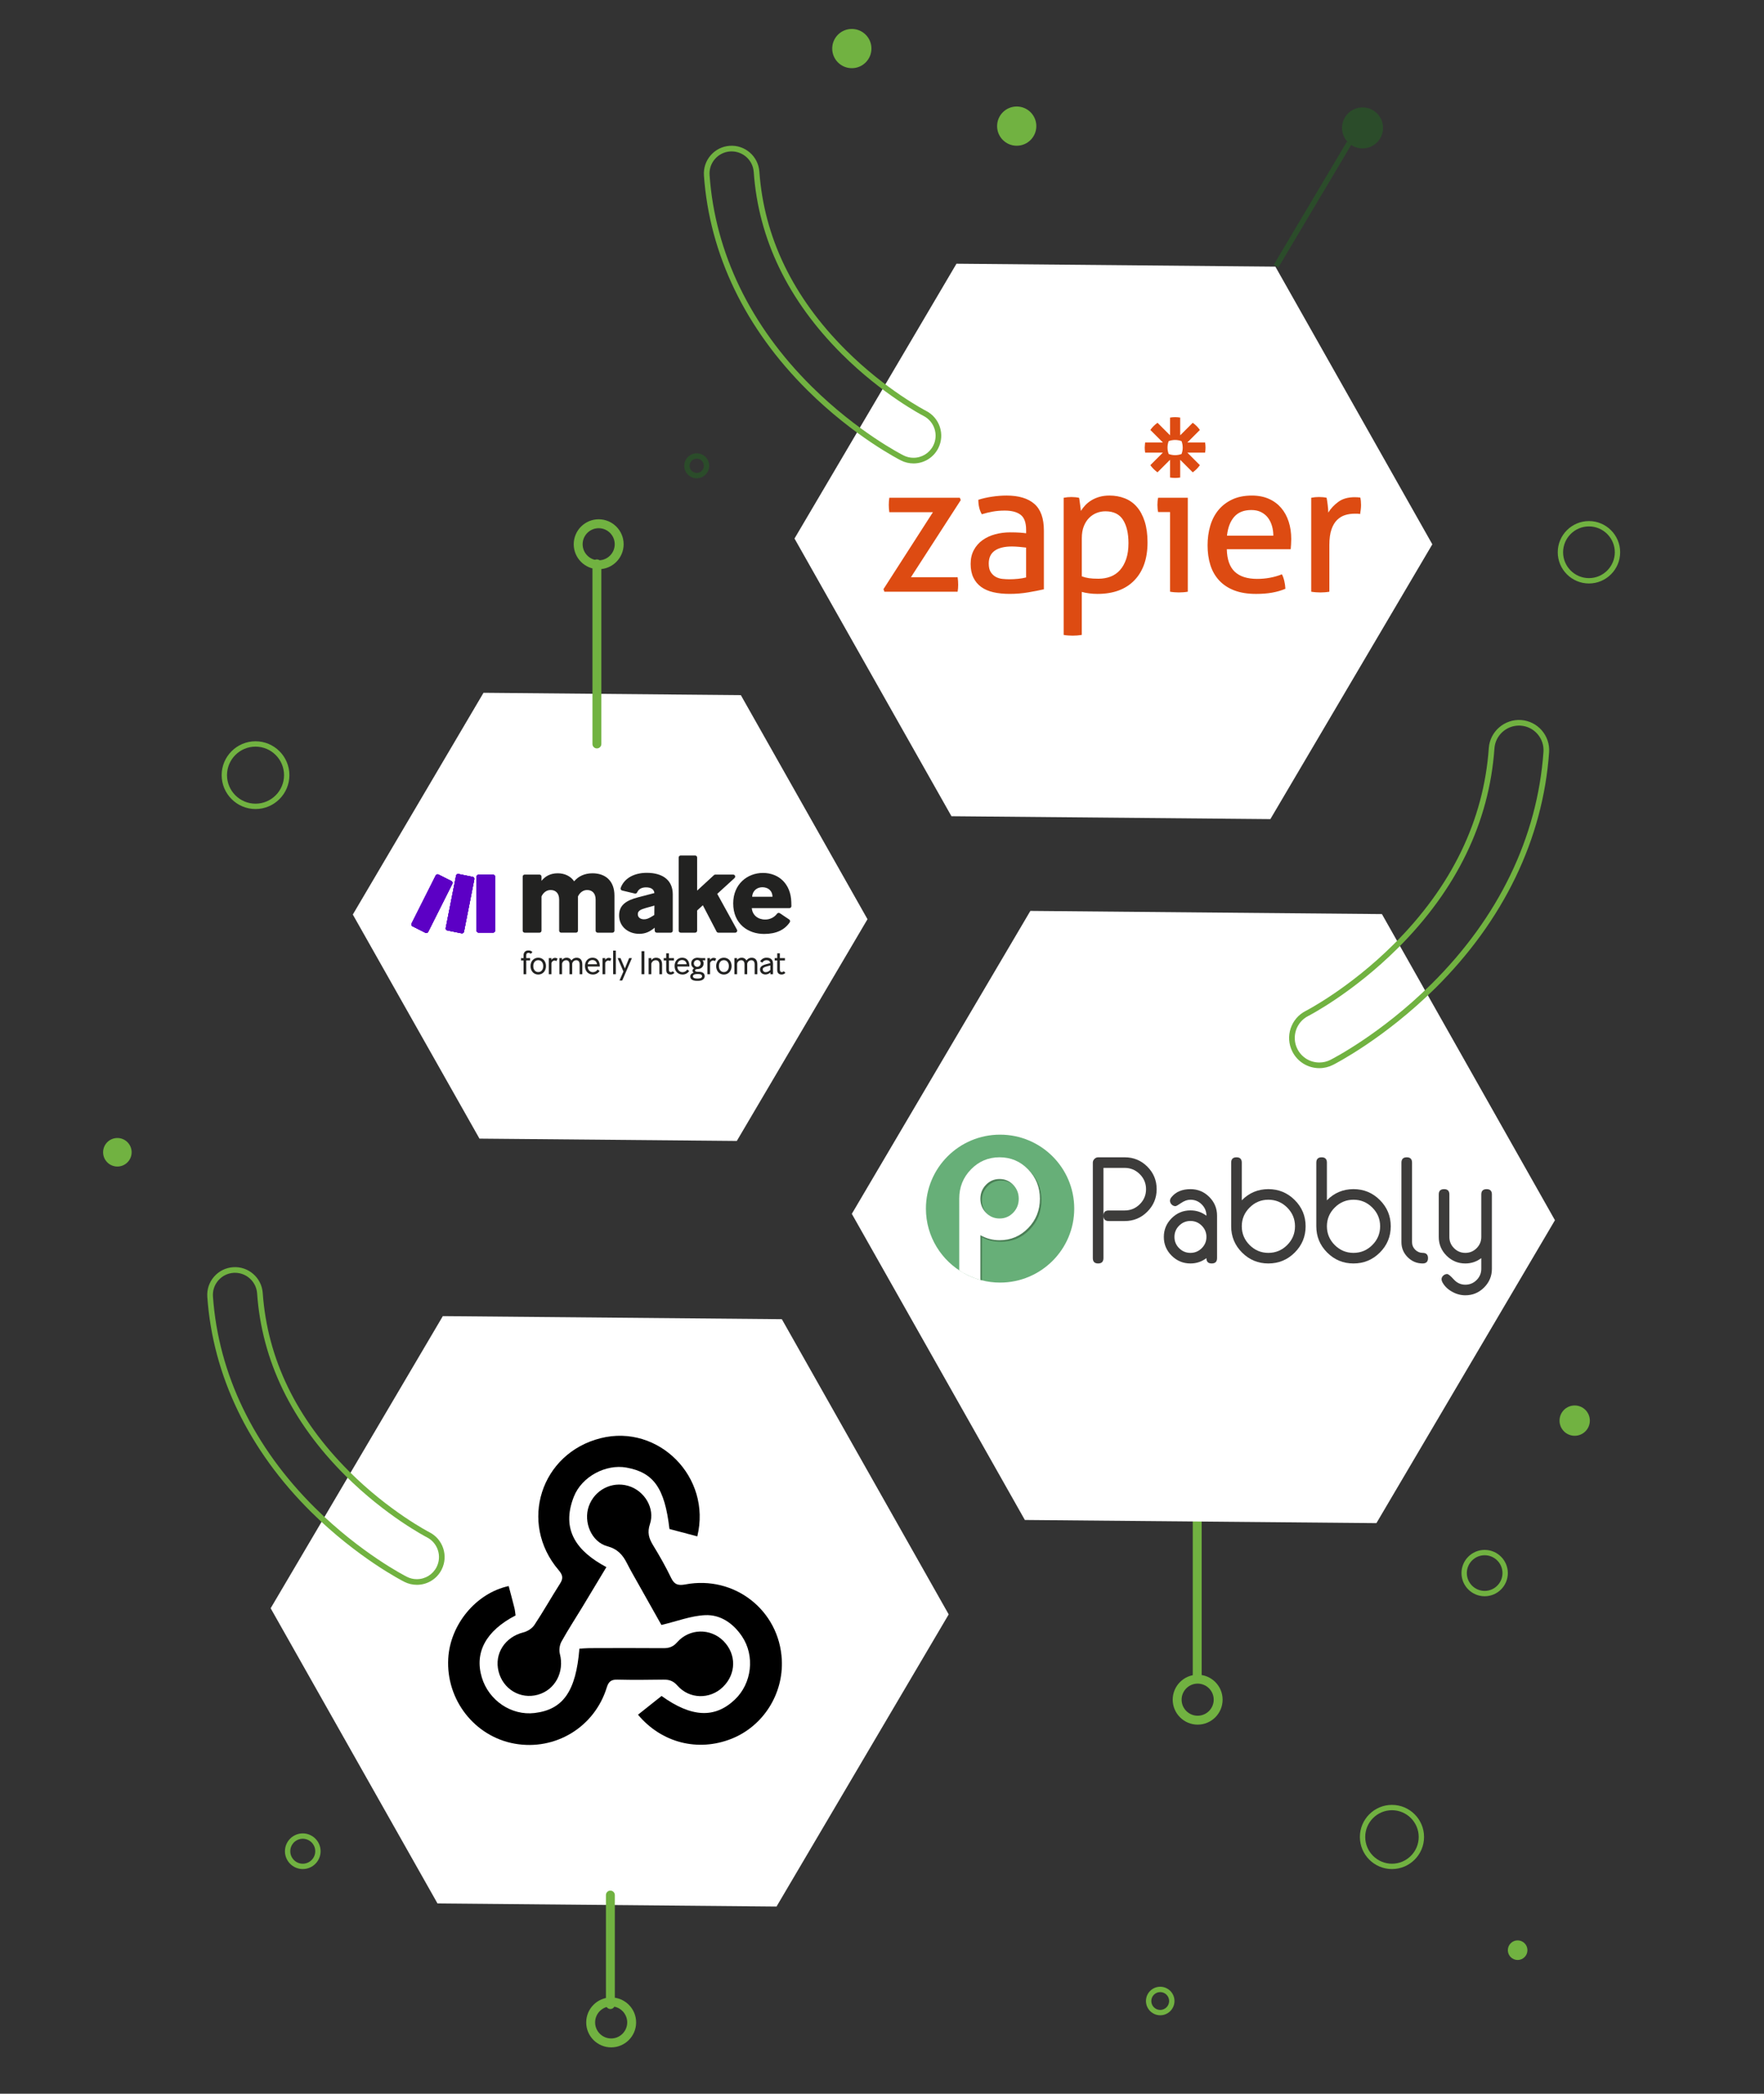 <svg xmlns="http://www.w3.org/2000/svg" xmlns:xlink="http://www.w3.org/1999/xlink" viewBox="0 0 359.91 427.086"><rect x="0" y="0" width="359.91" height="427.086" fill="#333333" stroke="none"/><defs><clipPath id="clippath"><path d="M100.611,190.237h-2.977c-.227,0-.411-.184-.411-.411h0v-10.991c0-.227.184-.411.411-.411h2.977c.227,0,.411.184.411.411h0v10.991c0,.227-.184.411-.411.411h0ZM87.361,190.095l4.935-9.819c.102-.203.02-.45-.183-.552l-2.659-1.337c-.203-.102-.45-.02-.552.183l-4.935,9.82c-.102.203-.02.45.183.552l2.66,1.337c.203.101.449.02.551-.183ZM94.666,190.056l2.112-10.704c.044-.222-.1-.438-.322-.483l-2.918-.589c-.223-.045-.44.099-.484.322,0,0,0,.001,0,.002l-2.112,10.704c-.044.222.1.438.322.483l2.918.589c.223.045.44-.099.484-.322,0,0,0-.001,0-.002h0Z" style="fill: none; stroke-width: 0px;"></path></clipPath><clipPath id="clippath-1"><rect x="82.883" y="177.234" width="19.178" height="14.193" style="fill: none; stroke-width: 0px;"></rect></clipPath><clipPath id="clippath-3"><path d="M100.611,190.237h-2.977c-.227,0-.411-.184-.411-.411h0v-10.991c0-.227.184-.411.411-.411h2.977c.227,0,.411.184.411.411h0v10.991c0,.227-.184.411-.411.411h0ZM87.361,190.095l4.935-9.819c.102-.203.02-.45-.183-.552l-2.659-1.337c-.203-.102-.45-.02-.552.183l-4.935,9.82c-.102.203-.02.45.183.552l2.66,1.337c.203.101.449.02.551-.183ZM94.666,190.056l2.112-10.704c.044-.222-.1-.438-.322-.483l-2.918-.589c-.223-.045-.44.099-.484.322,0,0,0,.001,0,.002l-2.112,10.704c-.044.222.1.438.322.483l2.918.589c.223.045.44-.099.484-.322,0,0,0-.001,0-.002h0Z" style="fill: #5c00c5; stroke-width: 0px;"></path></clipPath><clipPath id="clippath-4"><rect x="82.883" y="177.234" width="19.178" height="14.193" style="fill: #5c00c5; stroke-width: 0px;"></rect></clipPath><clipPath id="clippath-5"><rect x="82.883" y="177.234" width="19.178" height="14.193" style="fill: #5c00c5; stroke-width: 0px;"></rect></clipPath><clipPath id="clippath-6"><path d="M100.611,190.237h-2.977c-.227,0-.411-.184-.411-.411h0v-10.991c0-.227.184-.411.411-.411h2.977c.227,0,.411.184.411.411h0v10.991c0,.227-.184.411-.411.411h0ZM87.361,190.095l4.935-9.819c.102-.203.02-.45-.183-.552l-2.659-1.337c-.203-.102-.45-.02-.552.183l-4.935,9.82c-.102.203-.02.45.183.552l2.66,1.337c.203.101.449.02.551-.183ZM94.666,190.056l2.112-10.704c.044-.222-.1-.438-.322-.483l-2.918-.589c-.223-.045-.44.099-.484.322,0,0,0,.001,0,.002l-2.112,10.704c-.044.222.1.438.322.483l2.918.589c.223.045.44-.099.484-.322,0,0,0-.001,0-.002h0Z" style="fill: none; stroke-width: 0px;"></path></clipPath><clipPath id="clippath-7"><rect x="82.883" y="177.234" width="19.178" height="14.193" style="fill: none; stroke-width: 0px;"></rect></clipPath></defs><g id="OBJECTS"><polygon points="259.194 167.086 194.126 166.497 162.103 109.852 195.147 53.796 260.215 54.386 292.238 111.031 259.194 167.086" style="fill: #fff; stroke-width: 0px;"></polygon><polygon points="150.331 232.735 97.826 232.26 71.985 186.552 98.649 141.319 151.154 141.794 176.995 187.503 150.331 232.735" style="fill: #fff; stroke-width: 0px;"></polygon><polygon points="158.435 388.901 89.264 388.274 55.222 328.058 90.349 268.468 159.52 269.094 193.562 329.311 158.435 388.901" style="fill: #fff; stroke-width: 0px;"></polygon><rect x="253.221" y="41.185" width="29.193" height="1.092" transform="translate(95.116 250.637) rotate(-59.276)" style="fill: #2b4c2a; stroke-width: 0px;"></rect><path d="M282.185,26.091c0,2.31-1.873,4.183-4.183,4.183s-4.183-1.873-4.183-4.183,1.873-4.183,4.183-4.183,4.183,1.873,4.183,4.183Z" style="fill: #2b4c2a; stroke-width: 0px;"></path><path d="M122.15,116.11c-2.808,0-5.092-2.284-5.092-5.092s2.284-5.092,5.092-5.092,5.092,2.284,5.092,5.092-2.284,5.092-5.092,5.092ZM122.15,107.745c-1.805,0-3.273,1.468-3.273,3.273s1.468,3.273,3.273,3.273,3.273-1.468,3.273-3.273-1.468-3.273-3.273-3.273Z" style="fill: #71b241; stroke-width: 0px;"></path><path d="M121.787,152.664c-.502,0-.909-.407-.909-.909v-36.735c0-.502.407-.909.909-.909s.909.407.909.909v36.735c0,.502-.407.909-.909.909Z" style="fill: #71b241; stroke-width: 0px;"></path><g><path d="M244.359,351.796c-2.808,0-5.091-2.284-5.091-5.091s2.284-5.091,5.091-5.091,5.091,2.284,5.091,5.091-2.284,5.091-5.091,5.091ZM244.359,343.431c-1.805,0-3.274,1.469-3.274,3.274s1.469,3.274,3.274,3.274,3.274-1.469,3.274-3.274-1.469-3.274-3.274-3.274Z" style="fill: #71b241; stroke-width: 0px;"></path><path d="M244.269,342.885c-.502,0-.909-.406-.909-.909v-31.614c0-.502.406-.909.909-.909s.909.406.909.909v31.614c0,.502-.406.909-.909.909Z" style="fill: #71b241; stroke-width: 0px;"></path></g><g><path d="M124.697,417.629c-2.808,0-5.092-2.284-5.092-5.091s2.284-5.091,5.092-5.091,5.092,2.284,5.092,5.091-2.284,5.091-5.092,5.091ZM124.697,409.264c-1.805,0-3.274,1.469-3.274,3.274s1.468,3.274,3.274,3.274,3.273-1.469,3.273-3.274-1.468-3.274-3.273-3.274Z" style="fill: #71b241; stroke-width: 0px;"></path><path d="M124.537,409.809c-.502,0-.909-.406-.909-.909v-22.339c0-.502.407-.909.909-.909s.909.406.909.909v22.339c0,.502-.407.909-.909.909Z" style="fill: #71b241; stroke-width: 0px;"></path></g><path d="M85.047,323.278c-.881,0-1.764-.211-2.553-.611-.386-.194-9.548-4.88-19.026-14.261-12.711-12.581-20.032-27.749-21.171-43.865-.107-1.51.381-2.972,1.373-4.115s2.371-1.832,3.881-1.938c3.124-.221,5.834,2.14,6.055,5.255.949,13.422,6.875,25.664,17.614,36.384,8.208,8.194,16.316,12.385,16.397,12.426,2.781,1.412,3.9,4.827,2.493,7.612-.97,1.92-2.91,3.114-5.063,3.114ZM47.95,259.627c-.105,0-.211.003-.317.011-1.202.085-2.3.634-3.091,1.545s-1.179,2.075-1.093,3.278c1.119,15.832,8.322,30.744,20.832,43.127,9.35,9.255,18.356,13.86,18.735,14.051.637.323,1.321.486,2.032.486,1.715,0,3.261-.95,4.034-2.48,1.121-2.218.229-4.938-1.987-6.063-.083-.043-8.331-4.295-16.688-12.637-10.941-10.923-16.98-23.412-17.95-37.12-.168-2.374-2.157-4.196-4.506-4.196Z" style="fill: #71b241; stroke-width: 0px;"></path><path d="M186.374,94.533c-.881,0-1.764-.211-2.553-.611-.386-.194-9.548-4.88-19.026-14.261-12.711-12.581-20.032-27.749-21.171-43.865-.107-1.51.381-2.972,1.373-4.115s2.371-1.832,3.881-1.938c3.124-.221,5.834,2.14,6.055,5.255.949,13.422,6.875,25.664,17.614,36.384,8.208,8.194,16.316,12.385,16.397,12.426,2.781,1.412,3.9,4.827,2.493,7.612-.97,1.92-2.91,3.114-5.063,3.114ZM149.276,30.882c-.105,0-.211.003-.317.011-1.202.085-2.3.634-3.091,1.545s-1.179,2.075-1.093,3.278c1.119,15.832,8.322,30.744,20.832,43.127,9.35,9.255,18.356,13.86,18.735,14.051.637.323,1.321.486,2.032.486,1.715,0,3.261-.95,4.034-2.48,1.121-2.218.229-4.938-1.987-6.063-.083-.043-8.331-4.295-16.688-12.637-10.941-10.923-16.98-23.412-17.95-37.12-.168-2.374-2.157-4.196-4.506-4.196Z" style="fill: #71b241; stroke-width: 0px;"></path><path d="M52.135,165.03c-3.81,0-6.911-3.1-6.911-6.911s3.1-6.911,6.911-6.911,6.911,3.1,6.911,6.911-3.1,6.911-6.911,6.911ZM52.135,152.3c-3.209,0-5.819,2.611-5.819,5.819s2.611,5.819,5.819,5.819,5.819-2.611,5.819-5.819-2.611-5.819-5.819-5.819Z" style="fill: #71b241; stroke-width: 0px;"></path><path d="M284.004,381.258c-3.61,0-6.546-2.937-6.546-6.546s2.937-6.546,6.546-6.546,6.546,2.937,6.546,6.546-2.937,6.546-6.546,6.546ZM284.004,369.255c-3.008,0-5.456,2.448-5.456,5.456s2.448,5.456,5.456,5.456,5.456-2.448,5.456-5.456-2.448-5.456-5.456-5.456Z" style="fill: #71b241; stroke-width: 0px;"></path><path d="M302.916,325.609c-2.607,0-4.728-2.121-4.728-4.728s2.121-4.728,4.728-4.728,4.728,2.121,4.728,4.728-2.121,4.728-4.728,4.728ZM302.916,317.244c-2.005,0-3.637,1.632-3.637,3.637s1.632,3.637,3.637,3.637,3.637-1.632,3.637-3.637-1.632-3.637-3.637-3.637Z" style="fill: #71b241; stroke-width: 0px;"></path><path d="M236.72,411.082c-1.604,0-2.909-1.306-2.909-2.91s1.305-2.909,2.909-2.909,2.91,1.305,2.91,2.909-1.306,2.91-2.91,2.91ZM236.72,406.354c-1.003,0-1.819.816-1.819,1.819s.816,1.82,1.819,1.82,1.82-.817,1.82-1.82-.817-1.819-1.82-1.819Z" style="fill: #71b241; stroke-width: 0px;"></path><path d="M61.774,381.258c-2.005,0-3.637-1.631-3.637-3.636s1.632-3.637,3.637-3.637,3.637,1.631,3.637,3.637-1.632,3.636-3.637,3.636ZM61.774,375.074c-1.404,0-2.546,1.144-2.546,2.547s1.142,2.546,2.546,2.546,2.546-1.142,2.546-2.546-1.142-2.547-2.546-2.547Z" style="fill: #71b241; stroke-width: 0px;"></path><path d="M324.194,119.02c-3.509,0-6.364-2.856-6.364-6.365s2.854-6.365,6.364-6.365,6.365,2.856,6.365,6.365-2.856,6.365-6.365,6.365ZM324.194,107.381c-2.908,0-5.274,2.366-5.274,5.274s2.366,5.274,5.274,5.274,5.275-2.366,5.275-5.274-2.367-5.274-5.275-5.274Z" style="fill: #71b241; stroke-width: 0px;"></path><path d="M211.442,25.727c0,2.21-1.791,4.001-4.001,4.001s-4.001-1.791-4.001-4.001,1.791-4.001,4.001-4.001,4.001,1.791,4.001,4.001Z" style="fill: #71b241; stroke-width: 0px;"></path><path d="M142.155,97.561c-1.404,0-2.546-1.142-2.546-2.546s1.142-2.546,2.546-2.546,2.546,1.142,2.546,2.546-1.142,2.546-2.546,2.546ZM142.155,93.56c-.802,0-1.455.652-1.455,1.454s.653,1.455,1.455,1.455,1.455-.653,1.455-1.455-.653-1.454-1.455-1.454Z" style="fill: #2b4c2a; stroke-width: 0px;"></path><polygon points="280.829 310.697 209.1 310.048 173.798 247.604 210.225 185.809 281.954 186.459 317.256 248.903 280.829 310.697" style="fill: #fff; stroke-width: 0px;"></polygon><circle cx="173.798" cy="9.906" r="4.001" style="fill: #71b241; stroke-width: 0px;"></circle><path d="M324.376,289.784c0,1.707-1.384,3.092-3.092,3.092s-3.092-1.384-3.092-3.092,1.384-3.092,3.092-3.092,3.092,1.384,3.092,3.092Z" style="fill: #71b241; stroke-width: 0px;"></path><circle cx="309.645" cy="397.807" r="2" style="fill: #71b241; stroke-width: 0px;"></circle><path d="M26.857,235.045c0,1.607-1.303,2.91-2.91,2.91s-2.91-1.303-2.91-2.91,1.303-2.91,2.91-2.91,2.91,1.303,2.91,2.91Z" style="fill: #71b241; stroke-width: 0px;"></path><path d="M269.188,217.887c-2.342,0-4.453-1.298-5.509-3.387-1.531-3.029-.313-6.744,2.714-8.28.089-.045,8.965-4.618,18.014-13.652,11.8-11.779,18.311-25.231,19.354-39.98.239-3.389,3.22-5.944,6.585-5.717,3.393.24,5.958,3.194,5.718,6.586-1.25,17.679-9.281,34.319-23.226,48.121-10.407,10.301-20.45,15.431-20.872,15.645-.858.435-1.818.664-2.777.664ZM309.914,148.009c-2.607,0-4.816,2.023-5.003,4.659-1.062,15.036-7.687,28.734-19.689,40.715-9.24,9.224-18.218,13.82-18.308,13.865-2.46,1.249-3.45,4.268-2.205,6.731.858,1.699,2.575,2.754,4.479,2.754.789,0,1.549-.182,2.256-.54.416-.21,10.302-5.26,20.582-15.436,13.742-13.601,21.656-29.986,22.887-47.382.094-1.336-.337-2.628-1.215-3.64-.878-1.012-2.097-1.62-3.433-1.715-.118-.009-.235-.012-.352-.012Z" style="fill: #71b241; stroke-width: 0px;"></path></g><g id="TEXTS"><path d="M238.725,104.447h-2.428c-.049-.199-.088-.429-.112-.691-.049-.509-.049-1.022,0-1.532.025-.261.062-.491.112-.692h6.053v19.167c-.303.053-.609.09-.915.112-.305.023-.61.036-.916.037-.293-.002-.585-.014-.877-.037-.307-.022-.612-.059-.915-.112v-16.252h-.001ZM259.797,109.267c0-.698-.094-1.364-.28-1.999s-.462-1.189-.822-1.662-.822-.853-1.383-1.139-1.227-.43-1.999-.43c-1.519,0-2.683.461-3.493,1.383s-1.302,2.204-1.476,3.848h9.453ZM250.307,112.032c.049,2.092.591,3.624,1.625,4.595s2.559,1.458,4.577,1.458c1.768,0,3.449-.312,5.043-.934.199.374.36.828.485,1.364.122.521.197,1.053.224,1.588-.821.35-1.725.61-2.708.785s-2.074.261-3.269.261c-1.744,0-3.235-.244-4.484-.729s-2.273-1.171-3.083-2.055-1.401-1.93-1.775-3.139-.561-2.534-.561-3.979c0-1.42.18-2.746.542-3.979s.916-2.304,1.662-3.212,1.688-1.632,2.821-2.167,2.471-.803,4.016-.803c1.32,0,2.478.228,3.475.673s1.831,1.065,2.503,1.85,1.183,1.719,1.532,2.801.523,2.261.523,3.531c0,.349-.013.716-.038,1.102-.021.33-.045.66-.075.99h-13.039s.002,0,.002,0ZM267.532,101.533c.26-.047.522-.085.784-.112.261-.025.523-.037.784-.037.274,0,.548.013.822.037s.523.063.748.112c.074.374.148.866.223,1.476s.113,1.127.113,1.551c.523-.846,1.218-1.582,2.073-2.205s1.961-.934,3.306-.934c.199,0,.405.006.617.019.181.01.362.028.542.056.051.234.089.471.112.71.025.249.037.51.037.784,0,.299-.019.611-.056.934-.036.312-.079.624-.131.934-.202-.05-.409-.075-.617-.075h-.505c-.672,0-1.314.094-1.924.28s-1.158.518-1.644.99-.875,1.121-1.157,1.943-.43,1.88-.43,3.176v9.528c-.303.053-.609.09-.915.112-.336.025-.641.037-.915.037-.305-.001-.611-.013-.915-.037-.319-.023-.637-.06-.953-.112v-19.167h0ZM241.311,91.298c0,.447-.081.891-.238,1.309-.419.158-.862.239-1.31.239h-.005c-.447,0-.891-.081-1.31-.238-.158-.419-.239-.862-.239-1.31v-.006c0-.461.084-.902.238-1.309.419-.158.863-.239,1.31-.238h.005c.447,0,.891.08,1.31.238.158.419.239.862.238,1.31v.006h0ZM245.876,90.262h-3.62l2.56-2.56c-.402-.565-.897-1.059-1.462-1.462l-2.56,2.56v-3.62c-.34-.057-.685-.086-1.03-.086h-.006c-.351,0-.695.03-1.03.086v3.62l-2.56-2.56c-.282.201-.547.425-.791.67h-.001c-.245.246-.468.511-.669.792l2.56,2.56h-3.621s-.086.68-.086,1.031v.004c0,.352.03.697.086,1.028h3.621l-2.561,2.559c.403.565.897,1.059,1.462,1.462l2.56-2.56v3.62c.335.056.678.086,1.029.086h.009c.345,0,.689-.029,1.029-.086v-3.616l2.56,2.56c.282-.201.547-.425.792-.67h0c.244-.245.468-.51.669-.792l-2.56-2.56h3.621c.056-.335.086-.679.086-1.029v-.009c0-.345-.029-.685-.086-1.029h0ZM180.255,120.177l10.088-15.693h-8.892c-.075-.448-.112-.946-.112-1.494,0-.523.038-1.009.112-1.458h14.384l.187.486-10.163,15.729h9.527c.075.507.113,1.019.112,1.531,0,.499-.037.972-.112,1.42h-14.944l-.187-.522h0ZM209.36,111.699c-.374-.049-.847-.099-1.42-.149s-1.058-.075-1.457-.075c-1.545,0-2.721.287-3.53.859s-1.218,1.444-1.218,2.615c0,.747.136,1.332.411,1.756s.617.747,1.028.971.865.362,1.363.411c.497.049.971.075,1.42.075.593-.001,1.185-.032,1.775-.094.61-.062,1.152-.156,1.625-.28v-6.09h.003ZM209.36,108.075c0-1.47-.374-2.491-1.121-3.064s-1.827-.859-3.25-.859c-.872,0-1.688.069-2.447.206-.752.135-1.494.316-2.224.541-.473-.822-.709-1.805-.709-2.952.846-.274,1.78-.485,2.801-.635s2.005-.228,2.952-.228c2.49,0,4.384.571,5.679,1.7s1.943,2.946,1.943,5.436v11.99c-.872.199-1.931.405-3.176.617-1.259.213-2.534.319-3.811.318-1.22,0-2.323-.112-3.306-.336s-1.819-.585-2.503-1.084c-.68-.492-1.227-1.147-1.588-1.905-.373-.773-.56-1.706-.56-2.803,0-1.071.218-2.011.654-2.821.428-.8,1.036-1.491,1.775-2.017.747-.535,1.606-.934,2.578-1.195s1.993-.393,3.064-.393c.797,0,1.451.019,1.962.056s.94.081,1.289.131v-.706.004ZM220.718,117.564c.472.174.96.299,1.457.374.499.075,1.146.112,1.943.112.896,0,1.718-.143,2.465-.429.739-.28,1.399-.735,1.924-1.326.536-.598.959-1.35,1.27-2.261s.467-1.985.467-3.235c0-1.993-.368-3.578-1.102-4.745s-1.937-1.756-3.605-1.756c-.623,0-1.221.112-1.789.336s-1.084.561-1.532,1.009-.809,1.015-1.083,1.7-.411,1.5-.411,2.447v7.77l-.005.004ZM217.019,101.536c.253-.049.509-.088.766-.112.267-.025.535-.037.803-.037.248,0,.51.013.784.037s.535.063.784.112c.024.051.056.206.094.467l.112.84.112.859c.037.274.056.449.056.523.249-.398.548-.784.896-1.158s.767-.71,1.256-1.009,1.033-.536,1.644-.71,1.289-.263,2.036-.263c1.121,0,2.161.187,3.12.561.951.369,1.798.965,2.465,1.737.685.785,1.22,1.781,1.606,2.989s.579,2.635.579,4.278c0,3.288-.891,5.86-2.672,7.715s-4.303,2.783-7.565,2.783c-.562,0-1.124-.038-1.681-.112-.573-.075-1.071-.175-1.495-.299v8.78c-.316.051-.633.089-.952.112-.336.024-.642.037-.916.037-.305-.001-.611-.014-.915-.037-.307-.022-.612-.059-.915-.112v-27.984h-.003Z" style="fill: #dd4b12; stroke-width: 0px;"></path><g id="Group_7" data-name="Group 7"><g><path d="M100.611,190.237h-2.977c-.227,0-.411-.184-.411-.411h0v-10.991c0-.227.184-.411.411-.411h2.977c.227,0,.411.184.411.411h0v10.991c0,.227-.184.411-.411.411h0ZM87.361,190.095l4.935-9.819c.102-.203.02-.45-.183-.552l-2.659-1.337c-.203-.102-.45-.02-.552.183l-4.935,9.82c-.102.203-.02.45.183.552l2.66,1.337c.203.101.449.02.551-.183ZM94.666,190.056l2.112-10.704c.044-.222-.1-.438-.322-.483l-2.918-.589c-.223-.045-.44.099-.484.322,0,0,0,.001,0,.002l-2.112,10.704c-.044.222.1.438.322.483l2.918.589c.223.045.44-.099.484-.322,0,0,0-.001,0-.002h0Z" style="fill: #5c00c5;"></path><g style="clip-path: url(#clippath-3);"><g id="Group_6-2" data-name="Group 6"><g id="Group_5-2" data-name="Group 5"><g id="Group_4-2" data-name="Group 4"><g><rect x="82.883" y="177.234" width="19.178" height="14.193" style="fill: #5c00c5;"></rect><g style="clip-path: url(#clippath-4);"><g id="Group_3-2" data-name="Group 3"><g id="Group_2-2" data-name="Group 2"><g><rect x="82.883" y="177.234" width="19.178" height="14.193" style="fill: #5c00c5;"></rect><g style="clip-path: url(#clippath-5);"><g id="Group_1" data-name="Group 1"><rect id="Rectangle_1" data-name="Rectangle 1" x="82.824" y="177.137" width="19.244" height="14.358" style="fill: #5c00c5; stroke-width: 0px;"></rect></g></g></g></g></g></g></g></g></g></g></g></g></g><path id="Path_2" data-name="Path 2" d="M110.484,182.854v6.984c0,.227-.184.411-.411.411h-3.018c-.227,0-.411-.184-.411-.411h0v-11.029c0-.227.184-.411.411-.411h3.017c.227,0,.411.184.411.411h0v.869c.758-.948,1.825-1.541,3.318-1.541,1.399,0,2.607.569,3.342,1.635.901-1.067,2.181-1.635,3.745-1.635,2.655,0,4.48,1.564,4.48,4.551v7.15c0,.227-.184.411-.411.411h-3.018c-.227,0-.411-.184-.411-.411h0v-6.345c0-1.304-.735-1.944-1.73-1.944-.83,0-1.493.522-1.873,1.304v6.984c0,.227-.184.411-.411.411h-3.017c-.227,0-.411-.184-.411-.411h0v-6.344c0-1.304-.735-1.944-1.73-1.944-.854,0-1.494.522-1.873,1.304Z" style="fill: #222221; stroke-width: 0px;"></path><path id="Path_3" data-name="Path 3" d="M130.416,190.486c-2.228,0-4.101-1.469-4.101-3.745,0-2.086,1.375-3.058,3.935-3.721l3.271-.853c-.095-.782-.711-1.161-1.706-1.161-.882,0-1.516.337-1.809,1.012-.077.189-.278.295-.478.252l-2.593-.617c-.222-.053-.359-.275-.307-.497.004-.015.008-.03.013-.045.745-2.014,2.812-3.069,5.315-3.069,3.365,0,5.31,1.588,5.31,4.385v7.411c0,.227-.184.411-.411.411h-2.861c-.223,0-.406-.178-.411-.402l-.015-.617-.024.023c-.972.83-1.92,1.233-3.129,1.233ZM131.387,187.523c.499,0,.877-.142,1.446-.474l.664-.403.024-1.92-1.706.474c-1.162.332-1.683.616-1.683,1.28,0,.735.64,1.043,1.256,1.043Z" style="fill: #222221; stroke-width: 0px;"></path><path id="Path_4" data-name="Path 4" d="M143.398,184.655l-1.162,1.067v4.116c0,.227-.184.411-.411.411h-2.947c-.227,0-.411-.184-.411-.411h0v-14.918c0-.227.184-.411.411-.411h2.947c.227,0,.411.184.411.411h0v6.748l3.438-3.162c.076-.07.175-.109.279-.109h3.638c.227,0,.411.184.411.411,0,.116-.049.226-.134.304l-3.53,3.22,4.026,7.307c.11.199.037.449-.162.559-.061.033-.129.051-.198.051h-3.44c-.153,0-.294-.085-.365-.221l-2.8-5.373Z" style="fill: #222221; stroke-width: 0px;"></path><path id="Path_5" data-name="Path 5" d="M155.901,190.51c-3.295,0-6.305-2.062-6.305-6.234,0-3.935,2.892-6.211,6.068-6.211,3.295,0,5.689,2.299,5.784,5.926.011.383.017.65.021.84.003.226-.178.412-.404.415-.002,0-.005,0-.007,0h-7.669c.119,1.422,1.256,2.323,2.702,2.323.967.022,1.885-.426,2.463-1.201.131-.171.373-.211.552-.091l1.915,1.283c.19.129.239.387.111.577,0,0,0,.001-.001.002-1.026,1.512-2.718,2.371-5.229,2.371ZM153.46,182.925h4.148c-.024-1.351-1.019-1.944-2.062-1.944-.972,0-1.967.569-2.086,1.944h0Z" style="fill: #222221; stroke-width: 0px;"></path><g id="Group_11" data-name="Group 11"><g id="Group_10" data-name="Group 10"><path id="Path_6" data-name="Path 6" d="M107.367,195.912v2.813h-.544v-2.813h-.517v-.477h.517v-.524c-.024-.286.073-.569.269-.779.188-.173.436-.264.691-.255.321-.025.635.099.853.336l-.356.349c-.118-.127-.284-.198-.457-.195-.235,0-.457.121-.457.517v.55h.792v.477h-.791Z" style="fill: #222221; stroke-width: 0px;"></path><path id="Path_7" data-name="Path 7" d="M108.242,197.067c0-1.021.686-1.712,1.577-1.712.907,0,1.579.691,1.579,1.712,0,1.007-.671,1.725-1.579,1.725-.913,0-1.577-.718-1.577-1.725ZM110.833,197.067c0-.752-.436-1.208-1.014-1.208-.584,0-1.014.443-1.014,1.208,0,.752.43,1.222,1.014,1.222.591,0,1.014-.463,1.014-1.222Z" style="fill: #222221; stroke-width: 0px;"></path><path id="Path_8" data-name="Path 8" d="M112.516,196.442v2.283h-.551v-3.29h.551v.389c.133-.264.402-.432.698-.436.194-.005.384.051.544.161l-.235.504c-.116-.088-.257-.135-.403-.134-.29.032-.531.24-.603.523Z" style="fill: #222221; stroke-width: 0px;"></path><path id="Path_9" data-name="Path 9" d="M114.677,196.57v2.155h-.55v-3.29h.55v.389c.207-.302.554-.477.92-.463.414-.028.804.198.987.571.234-.367.645-.584,1.08-.571.692,0,1.148.443,1.148,1.35v2.015h-.55v-1.967c0-.577-.229-.893-.698-.893-.41.013-.753.314-.819.718v2.142h-.551v-1.967c0-.577-.229-.893-.698-.893-.405.012-.746.306-.818.704Z" style="fill: #222221; stroke-width: 0px;"></path><path id="Path_10" data-name="Path 10" d="M120.942,198.785c-.893,0-1.591-.658-1.591-1.739,0-1.027.665-1.692,1.544-1.692.866,0,1.403.577,1.463,1.497.007.101.014.215.014.302h-2.464c.021.718.49,1.155,1.054,1.155.394.004.762-.2.967-.537l.403.289c-.301.472-.83.749-1.39.725ZM119.922,196.691h1.88c-.018-.488-.426-.871-.914-.859-.502-.023-.931.358-.966.859h0Z" style="fill: #222221; stroke-width: 0px;"></path><path id="Path_11" data-name="Path 11" d="M123.484,196.442v2.283h-.552v-3.29h.55v.389c.133-.264.402-.432.698-.436.194-.005.384.051.544.161l-.235.504c-.116-.088-.257-.135-.403-.134-.29.032-.531.241-.603.523Z" style="fill: #222221; stroke-width: 0px;"></path><path id="Path_12" data-name="Path 12" d="M125.095,193.905h.55v4.82h-.55v-4.82Z" style="fill: #222221; stroke-width: 0px;"></path><path id="Path_13" data-name="Path 13" d="M126.4,200l.799-1.826-1.182-2.739h.584l.893,2.121.866-2.121h.571l-1.968,4.565h-.563Z" style="fill: #222221; stroke-width: 0px;"></path><path id="Path_14" data-name="Path 14" d="M130.892,194.025h.584v4.699h-.584v-4.699Z" style="fill: #222221; stroke-width: 0px;"></path><path id="Path_15" data-name="Path 15" d="M132.889,196.577v2.148h-.55v-3.29h.55v.443c.209-.337.584-.535.98-.517.732,0,1.215.443,1.215,1.35v2.015h-.55v-1.967c0-.597-.275-.893-.765-.893-.42.012-.78.303-.879.71Z" style="fill: #222221; stroke-width: 0px;"></path><path id="Path_16" data-name="Path 16" d="M136.817,198.785c-.504,0-.886-.262-.886-.933v-1.94h-.517v-.477h.517v-.974h.544v.974h1.034v.477h-1.034v1.907c0,.362.187.477.396.477.155-.002.301-.07.403-.187l.322.336c-.194.226-.481.352-.779.342Z" style="fill: #222221; stroke-width: 0px;"></path><path id="Path_17" data-name="Path 17" d="M139.23,198.785c-.893,0-1.591-.658-1.591-1.739,0-1.027.665-1.692,1.544-1.692.866,0,1.403.577,1.463,1.497.007.101.013.215.013.302h-2.464c.021.718.49,1.155,1.054,1.155.394.004.762-.2.967-.537l.403.289c-.301.472-.83.749-1.39.725ZM138.21,196.691h1.88c-.018-.488-.425-.871-.913-.859-.502-.024-.932.358-.967.859h0Z" style="fill: #222221; stroke-width: 0px;"></path><path id="Path_18" data-name="Path 18" d="M142.431,200.074h-.269c-.772,0-1.329-.302-1.329-.886,0-.389.282-.658.705-.785-.15-.075-.246-.228-.249-.396.007-.215.142-.406.343-.483-.378-.192-.613-.583-.604-1.007,0-.705.584-1.155,1.275-1.155.289,0,.443.074.92.074h.671v.45h-.55c.138.182.213.403.215.631,0,.705-.564,1.161-1.256,1.161-.396,0-.483.175-.483.282,0,.168.148.242.403.255l.551.027c.691.033,1.007.409,1.007.886.001.564-.509.947-1.348.947ZM142.431,199.611c.524,0,.806-.181.806-.463s-.229-.457-.691-.457h-.349c-.517.013-.819.141-.819.47,0,.302.322.45.799.45h.255ZM142.304,197.214c.384-.023.676-.353.652-.737-.023-.384-.353-.676-.737-.652-.366.022-.652.325-.654.691-.007.38.296.693.675.7.021,0,.042,0,.063-.002h0Z" style="fill: #222221; stroke-width: 0px;"></path><path id="Path_19" data-name="Path 19" d="M144.876,196.442v2.283h-.55v-3.29h.55v.389c.133-.264.402-.432.698-.436.194-.005.384.051.544.161l-.235.504c-.116-.088-.258-.135-.403-.134-.291.032-.531.24-.604.523Z" style="fill: #222221; stroke-width: 0px;"></path><path id="Path_20" data-name="Path 20" d="M146.115,197.067c0-1.021.686-1.712,1.578-1.712.906,0,1.577.691,1.577,1.712,0,1.007-.671,1.725-1.577,1.725-.913,0-1.578-.718-1.578-1.725ZM148.707,197.067c0-.752-.436-1.208-1.014-1.208-.584,0-1.014.443-1.014,1.208,0,.752.43,1.222,1.014,1.222.59,0,1.013-.463,1.013-1.222h0Z" style="fill: #222221; stroke-width: 0px;"></path><path id="Path_21" data-name="Path 21" d="M150.389,196.57v2.155h-.55v-3.29h.55v.389c.207-.302.554-.477.92-.463.414-.028.804.198.987.571.234-.367.645-.584,1.08-.571.691,0,1.148.443,1.148,1.35v2.015h-.55v-1.967c0-.577-.228-.893-.698-.893-.41.013-.753.314-.819.718v2.142h-.55v-1.967c0-.577-.228-.893-.698-.893-.405.012-.746.306-.818.704Z" style="fill: #222221; stroke-width: 0px;"></path><path id="Path_22" data-name="Path 22" d="M156.165,198.779c-.544,0-1.101-.356-1.101-1.007,0-.55.376-.852,1.208-1.074l.9-.235c-.034-.389-.349-.604-.765-.604-.359-.016-.694.178-.859.497l-.457-.249c.274-.49.802-.782,1.363-.752.705,0,1.262.356,1.262,1.182v2.189h-.537v-.362l-.067.054c-.261.231-.597.36-.946.363ZM157.031,197.973l.141-.107v-.932l-.711.187c-.584.154-.846.295-.846.638.017.318.29.562.608.545.006,0,.011,0,.017-.001.296-.009.577-.127.792-.33h0Z" style="fill: #222221; stroke-width: 0px;"></path><path id="Path_23" data-name="Path 23" d="M159.462,198.785c-.504,0-.886-.262-.886-.933v-1.94h-.517v-.477h.517v-.974h.544v.974h1.034v.477h-1.034v1.907c0,.362.188.477.396.477.155-.002.301-.07.403-.187l.322.336c-.194.226-.481.352-.779.342Z" style="fill: #222221; stroke-width: 0px;"></path></g></g><path d="M219.177,246.538c0,8.333-6.774,15.087-15.13,15.087-2.62,0-5.084-.664-7.233-1.832-4.705-2.558-7.897-7.535-7.897-13.255,0-8.332,6.774-15.087,15.13-15.087s15.13,6.755,15.13,15.087Z" style="fill: #67af78; stroke-width: 0px;"></path><path d="M210.086,250.829c-1.601,1.645-3.544,2.468-5.828,2.468-1.394,0-2.69-.235-3.904-.919l-.015,8.761-.115-.031-.071-.018-.084-.046-.04-.071-.037-.081.04-.051-4.006-4.763v-11.26c.001-2.346.802-4.339,2.403-5.978,1.601-1.639,3.544-2.459,5.828-2.459s4.227.822,5.828,2.468c1.601,1.645,2.401,3.642,2.401,5.99s-.801,4.345-2.401,5.99ZM207.03,241.988c-.76-.782-1.684-1.173-2.772-1.173s-2.012.391-2.772,1.173c-.76.782-1.14,1.732-1.14,2.852s.38,2.07,1.14,2.852c.76.782,1.684,1.173,2.772,1.173s2.012-.391,2.772-1.173c.76-.782,1.14-1.732,1.14-2.852s-.38-2.07-1.14-2.852Z" style="fill: #4a7e55; stroke-width: 0px;"></path><path d="M209.771,250.518c-1.601,1.645-3.544,2.468-5.828,2.468-1.394,0-2.698-.342-3.912-1.025v9.126s-.297-.081-.681-.205c-.095-.031-.191-.063-.291-.099-.048-.017-.071-.027-.12-.041-.126-.036-.285-.106-.408-.154-.413-.16-.748-.313-.756-.317-.008-.004-1.19-.566-1.324-.649-.119-.074-.226-.133-.317-.198-.029-.021-.051-.036-.079-.054-.217-.148-.338-.234-.338-.234l-.004-14.629c0-2.346.8-4.339,2.401-5.978,1.601-1.64,3.544-2.459,5.828-2.459s4.227.822,5.828,2.468c1.601,1.645,2.402,3.642,2.402,5.99,0,2.348-.801,4.344-2.402,5.99ZM206.715,241.677c-.76-.782-1.684-1.173-2.773-1.173s-2.012.391-2.772,1.173c-.76.782-1.14,1.732-1.14,2.852s.38,2.07,1.14,2.852c.76.782,1.684,1.173,2.772,1.173s2.012-.391,2.773-1.173c.76-.782,1.14-1.732,1.14-2.852s-.38-2.07-1.14-2.852Z" style="fill: #fff; stroke-width: 0px;"></path><path d="M222.971,256.637v-19.478c0-.288.109-.541.329-.76.219-.219.473-.328.762-.328h5.421c1.802,0,3.338.634,4.607,1.901,1.269,1.267,1.904,2.801,1.904,4.6,0,1.789-.636,3.32-1.907,4.592-1.271,1.272-2.809,1.908-4.614,1.908h-3.26c-.718,0-1.077-.362-1.077-1.087v8.652c0,.725-.361,1.087-1.083,1.087-.722,0-1.083-.362-1.083-1.088ZM225.136,247.985c0-.715.359-1.072,1.077-1.072h3.261c1.197,0,2.222-.423,3.074-1.27.853-.847,1.279-1.868,1.279-3.064s-.426-2.219-1.279-3.071c-.853-.852-1.878-1.278-3.074-1.278h-4.339v9.755Z" style="fill: #3d3c3b; stroke-width: 0px;"></path><path d="M248.315,256.637c0,.726-.364,1.088-1.09,1.088s-1.085-.362-1.075-1.087c-.966.725-2.051,1.087-3.256,1.087-1.493,0-2.773-.529-3.838-1.586-1.065-1.057-1.598-2.331-1.598-3.82s.533-2.765,1.598-3.827c1.065-1.062,2.345-1.594,3.838-1.594,1.205,0,2.29.363,3.256,1.087,0-.898-.319-1.665-.956-2.304-.637-.638-1.404-.957-2.3-.957-.627,0-1.257.219-1.889.655-.632.437-1.023.655-1.172.655-.299,0-.56-.112-.784-.337-.224-.224-.336-.486-.336-.785,0-.239.114-.493.344-.763.886-1.057,2.166-1.585,3.838-1.585,1.494,0,2.77.529,3.831,1.588,1.06,1.058,1.59,2.333,1.59,3.824v8.661h0ZM246.149,252.312c0-.895-.319-1.662-.958-2.299-.639-.637-1.407-.955-2.305-.955s-1.667.319-2.305.955c-.639.637-.958,1.403-.958,2.299s.319,1.662.958,2.299c.639.637,1.407.955,2.305.955s1.666-.318,2.305-.955c.639-.637.958-1.403.958-2.299Z" style="fill: #3d3c3b; stroke-width: 0px;"></path><path d="M266.386,250.137c0,2.097-.742,3.886-2.225,5.367-1.484,1.481-3.276,2.221-5.377,2.221s-3.878-.74-5.362-2.22c-1.484-1.48-2.225-3.269-2.225-5.365v-12.981c0-.725.363-1.088,1.09-1.088.717,0,1.075.363,1.075,1.089v7.683c1.494-1.519,3.301-2.279,5.421-2.279,2.101,0,3.893.74,5.377,2.221,1.484,1.481,2.225,3.265,2.225,5.352ZM264.22,250.137c0-1.481-.533-2.754-1.598-3.818-1.065-1.064-2.345-1.596-3.838-1.596-1.484,0-2.758.532-3.823,1.596-1.065,1.064-1.598,2.336-1.598,3.818,0,1.491.533,2.769,1.598,3.833,1.065,1.064,2.34,1.596,3.823,1.596,1.494,0,2.773-.532,3.838-1.596,1.065-1.064,1.598-2.342,1.598-3.833Z" style="fill: #3d3c3b; stroke-width: 0px;"></path><path d="M283.755,250.137c0,2.097-.742,3.886-2.225,5.367-1.484,1.481-3.276,2.221-5.377,2.221s-3.878-.74-5.361-2.22c-1.484-1.48-2.225-3.269-2.225-5.365v-12.981c0-.725.363-1.088,1.09-1.088.717,0,1.075.363,1.075,1.089v7.683c1.493-1.519,3.3-2.279,5.421-2.279,2.101,0,3.893.74,5.377,2.221,1.483,1.481,2.225,3.265,2.225,5.352ZM281.589,250.137c0-1.481-.533-2.754-1.599-3.818-1.065-1.064-2.344-1.596-3.838-1.596-1.483,0-2.758.532-3.823,1.596-1.065,1.064-1.598,2.336-1.598,3.818,0,1.491.533,2.769,1.598,3.833,1.065,1.064,2.34,1.596,3.823,1.596,1.494,0,2.773-.532,3.838-1.596,1.065-1.064,1.599-2.342,1.599-3.833Z" style="fill: #3d3c3b; stroke-width: 0px;"></path><path d="M291.356,256.638c0,.725-.363,1.087-1.09,1.087-1.185,0-2.203-.425-3.054-1.274-.851-.849-1.276-1.87-1.276-3.063v-16.229c0-.725.363-1.088,1.09-1.088.716,0,1.075.363,1.075,1.088v16.23c0,.596.214,1.108.642,1.535.428.427.936.641,1.523.641.727,0,1.09.357,1.09,1.072Z" style="fill: #3d3c3b; stroke-width: 0px;"></path><path d="M304.394,258.809c0,1.48-.53,2.752-1.591,3.815-1.06,1.063-2.337,1.594-3.83,1.594-.937,0-1.837-.243-2.704-.73-.896-.497-1.558-1.147-1.986-1.951-.109-.218-.164-.412-.164-.581,0-.288.117-.539.351-.752.234-.214.495-.32.784-.32.249,0,.699.362,1.351,1.087.652.725,1.442,1.087,2.368,1.087.896,0,1.663-.318,2.3-.953.637-.636.956-1.4.956-2.293v-2.174c-.966.725-2.051,1.087-3.256,1.087-1.493,0-2.771-.529-3.831-1.587-1.06-1.058-1.591-2.333-1.591-3.824v-8.676c0-.716.363-1.073,1.09-1.073.717,0,1.075.358,1.075,1.073v8.678c0,.895.319,1.66.956,2.296.637.636,1.404.954,2.3.954s1.663-.318,2.3-.954c.637-.636.956-1.402.956-2.296v-8.678c0-.716.363-1.073,1.09-1.073.716,0,1.075.358,1.075,1.073v15.171h0Z" style="fill: #3d3c3b; stroke-width: 0px;"></path><path d="M130.171,349.771c1.666-1.324,3.243-2.578,4.808-3.821,6.113,4.397,10.889,4.617,14.967.722,3.477-3.321,4.116-8.934,1.428-12.904-1.792-2.647-4.372-4.443-7.496-4.304-2.879.128-5.714,1.239-8.928,2.003-1.391-2.47-3.08-5.462-4.761-8.458-.766-1.365-1.558-2.718-2.261-4.115-.867-1.725-1.918-2.921-4.01-3.486-3.249-.877-4.921-4.93-3.785-8.152,1.17-3.317,4.68-5.141,8.026-4.17,3.321.963,5.531,4.56,4.447,7.81-.574,1.721-.208,2.921.65,4.319,1.329,2.166,2.585,4.388,3.686,6.676.668,1.388,1.502,1.568,2.896,1.305,10.026-1.893,19.172,5.286,19.674,15.376.348,6.999-3.815,13.541-10.246,16.101-6.832,2.719-14.265.863-19.096-4.902Z" style="stroke-width: 0px;"></path><path d="M103.786,323.527c.394,1.496.804,2.996,1.179,4.504.123.495.156,1.012.226,1.489-6.048,3.141-8.427,7.552-6.884,12.659,1.424,4.711,6.034,7.811,10.772,7.245,5.798-.693,8.436-4.418,9.135-13.117.649-.039,1.335-.115,2.021-.116,5.025-.012,10.051-.037,15.076.008,1.182.011,2.016-.257,2.857-1.212,2.493-2.834,6.807-2.887,9.418-.273,2.703,2.706,2.657,6.745-.106,9.421-2.621,2.537-6.814,2.487-9.255-.294-.847-.965-1.683-1.241-2.85-1.224-3.132.046-6.266.081-9.397,0-1.26-.033-1.802.374-2.181,1.601-2.492,8.089-10.493,12.933-18.778,11.464-8.172-1.449-14.025-8.934-13.566-17.349.379-6.958,5.68-13.374,12.333-14.804Z" style="stroke-width: 0px;"></path><path d="M142.27,313.394c-1.994-.528-3.864-1.023-5.683-1.505-.955-8.341-3.224-11.539-8.803-12.532-4.129-.735-9.057,1.79-10.695,5.926-2.707,6.835.672,11.21,6.633,14.382-1.707,2.837-3.305,5.509-4.919,8.17-1.42,2.342-2.925,4.636-4.249,7.032-.381.69-.526,1.725-.327,2.483.969,3.7-.952,7.375-4.511,8.352-3.544.973-7.075-1.126-7.991-4.751-.917-3.628,1.317-7.041,5.059-7.97.834-.207,1.78-.806,2.246-1.508,1.839-2.77,3.468-5.678,5.261-8.48.69-1.078.493-1.77-.308-2.708-8.224-9.628-3.657-23.868,8.6-26.926,11.766-2.935,22.646,7.939,19.687,20.035Z" style="stroke-width: 0px;"></path></g></svg>